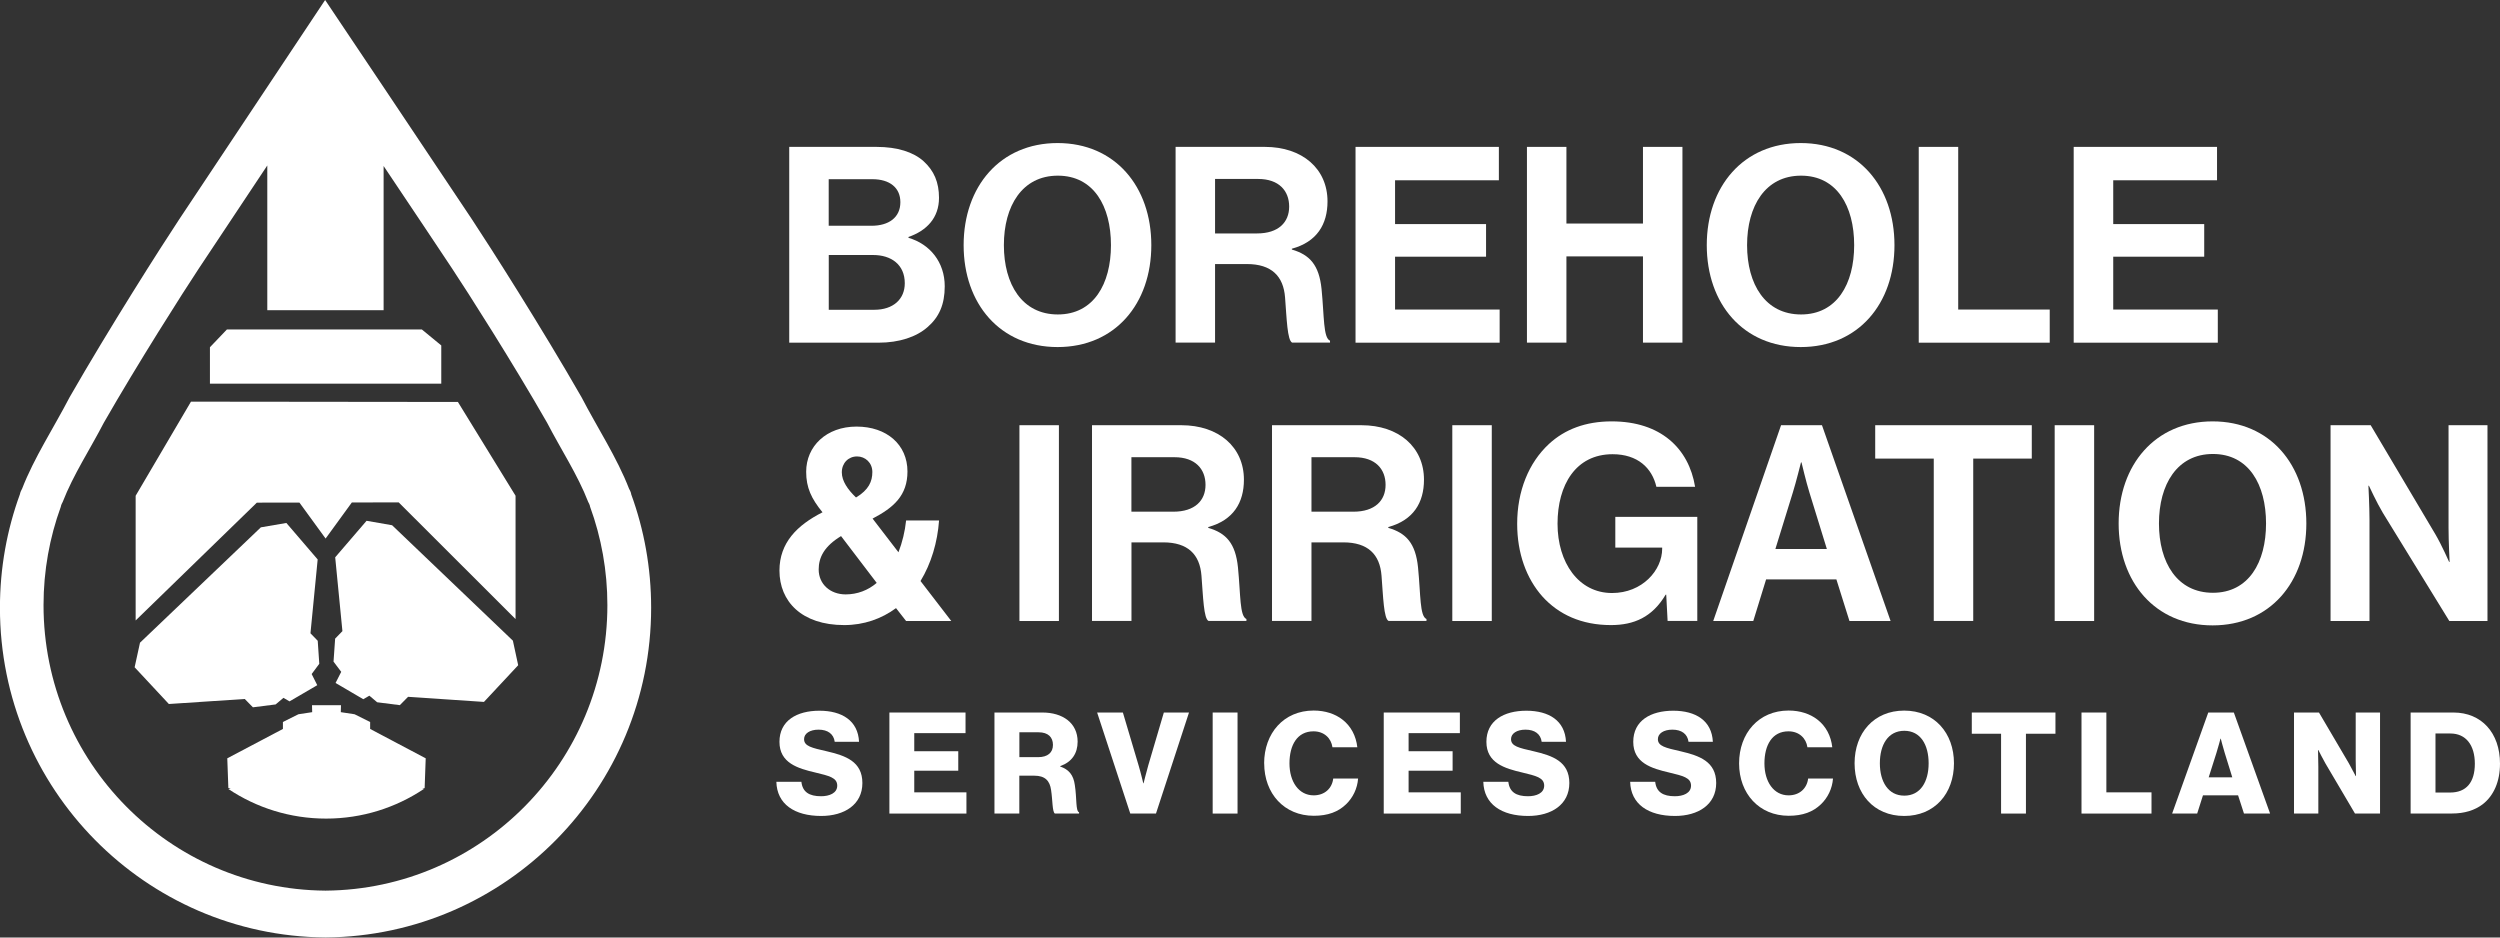<svg width="216" height="81" viewBox="0 0 216 81" fill="none" xmlns="http://www.w3.org/2000/svg">
<rect x="0" y="0" width="216" height="81" fill="#333333" stroke="none"/>
<g clip-path="url(#clip0_32_1631)">
<path d="M25.87 43.423L28.132 46.53L30.399 43.413L34.448 43.407L44.544 53.489V42.833L39.563 34.729L16.5 34.703L11.72 42.833V53.608L22.192 43.428L25.87 43.423Z" fill="white"/>
<path d="M21.852 61.111L23.815 60.863L24.49 60.293L25.015 60.599L27.411 59.2L26.927 58.237L27.586 57.352L27.452 55.364L26.824 54.716L27.447 48.337L24.742 45.184L22.538 45.562L12.096 55.529L11.632 57.652L14.589 60.826L21.147 60.392L21.852 61.111Z" fill="white"/>
<path d="M33.876 45.38L31.671 44.997L28.961 48.151L29.585 54.53L28.956 55.177L28.817 57.166L29.482 58.046L28.992 59.009L31.388 60.412L31.913 60.107L32.588 60.676L34.546 60.925L35.257 60.205L41.814 60.645L44.771 57.476L44.313 55.353L33.876 45.38Z" fill="white"/>
<path d="M54.538 42.703C54.538 42.703 54.528 42.532 54.348 42.222C53.312 39.545 51.617 36.966 50.247 34.325C46.832 28.365 42.35 21.328 40.769 18.941C38.162 15.011 28.091 0 28.091 0C28.091 0 18.097 15.011 15.49 18.941C13.909 21.328 9.427 28.365 6.012 34.325C4.641 36.966 2.947 39.545 1.911 42.222C1.736 42.532 1.721 42.703 1.721 42.703C0.603 45.764 -0.005 49.067 -0.005 52.516C-0.005 68.164 12.549 80.86 28.086 80.995C28.086 80.995 28.111 80.995 28.127 80.995C28.142 80.995 28.153 80.995 28.168 80.995C43.705 80.855 56.259 68.159 56.259 52.511C56.259 49.062 55.651 45.758 54.533 42.698L54.538 42.703ZM28.163 76.951C28.163 76.951 28.142 76.951 28.127 76.951C28.117 76.951 28.106 76.951 28.091 76.951C14.635 76.832 3.761 65.834 3.761 52.283C3.761 49.295 4.291 46.431 5.254 43.785C5.254 43.785 5.265 43.635 5.419 43.366C6.316 41.046 7.784 38.815 8.969 36.526C11.926 31.363 15.805 25.274 17.175 23.203C18.246 21.592 20.755 17.818 23.094 14.297V26.802H33.144V14.343C35.493 17.849 37.997 21.592 39.063 23.203C40.434 25.269 44.318 31.363 47.27 36.526C48.455 38.815 49.923 41.046 50.819 43.366C50.974 43.635 50.984 43.785 50.984 43.785C51.952 46.437 52.478 49.3 52.478 52.283C52.478 65.834 41.603 76.832 28.148 76.951H28.163Z" fill="white"/>
<path d="M38.126 29.846L36.447 28.464H19.606L18.138 30.002V33.15H38.126V29.846Z" fill="white"/>
<path d="M31.975 62.38L30.636 61.712L29.446 61.531L29.461 60.93H26.957L26.973 61.531L25.783 61.712L24.444 62.38V62.981L19.637 65.518L19.73 68.086L19.931 68.169H19.73C22.151 69.785 25.052 70.727 28.173 70.727C31.295 70.727 34.2 69.785 36.617 68.169H36.488L36.689 68.086L36.781 65.518L31.98 62.981V62.38H31.975Z" fill="white"/>
<path d="M68.19 12.691H75.721C77.534 12.691 78.92 13.142 79.791 13.924C80.708 14.752 81.13 15.767 81.13 17.093C81.13 18.817 80.069 19.93 78.493 20.474V20.547C80.352 21.09 81.625 22.654 81.625 24.735C81.625 26.32 81.13 27.407 80.141 28.262C79.178 29.111 77.694 29.608 75.906 29.608H68.19V12.691ZM75.299 19.506C76.782 19.506 77.792 18.796 77.792 17.471C77.792 16.218 76.875 15.482 75.366 15.482H71.6V19.506H75.293H75.299ZM71.605 26.765H75.536C77.184 26.765 78.173 25.844 78.173 24.471C78.173 22.861 76.999 22.033 75.443 22.033H71.605V26.765Z" fill="white"/>
<path d="M83.258 21.183C83.258 16.119 86.41 12.36 91.376 12.36C96.342 12.36 99.474 16.119 99.474 21.183C99.474 26.247 96.342 29.986 91.376 29.986C86.41 29.986 83.258 26.247 83.258 21.183ZM95.987 21.183C95.987 17.802 94.483 15.177 91.397 15.177C88.311 15.177 86.735 17.802 86.735 21.183C86.735 24.564 88.311 27.169 91.397 27.169C94.483 27.169 95.987 24.544 95.987 21.183Z" fill="white"/>
<path d="M101.566 12.691H109.283C112.528 12.691 114.697 14.581 114.697 17.398C114.697 19.387 113.78 20.899 111.616 21.489V21.561C113.172 22.012 113.971 22.908 114.182 24.968C114.419 27.356 114.321 29.178 114.913 29.437V29.603H111.642C111.22 29.411 111.173 27.521 111.029 25.699C110.89 23.855 109.855 22.814 107.732 22.814H104.981V29.603H101.571V12.691H101.566ZM104.981 20.169H108.608C110.468 20.169 111.384 19.2 111.384 17.849C111.384 16.497 110.514 15.462 108.701 15.462H104.981V20.169Z" fill="white"/>
<path d="M117.123 12.691H129.502V15.576H120.533V19.361H128.395V22.178H120.533V26.745H129.569V29.608H117.118V12.691H117.123Z" fill="white"/>
<path d="M131.928 12.691H135.339V19.314H141.953V12.691H145.363V29.603H141.953V22.152H135.339V29.603H131.928V12.691Z" fill="white"/>
<path d="M147.465 21.183C147.465 16.119 150.618 12.36 155.584 12.36C160.55 12.36 163.682 16.119 163.682 21.183C163.682 26.247 160.55 29.986 155.584 29.986C150.618 29.986 147.465 26.247 147.465 21.183ZM160.2 21.183C160.2 17.802 158.695 15.177 155.61 15.177C152.524 15.177 150.948 17.802 150.948 21.183C150.948 24.564 152.524 27.169 155.61 27.169C158.695 27.169 160.2 24.544 160.2 21.183Z" fill="white"/>
<path d="M165.779 12.691H169.189V26.745H177.096V29.608H165.779V12.691Z" fill="white"/>
<path d="M179.172 12.691H191.551V15.576H182.583V19.361H190.444V22.178H182.583V26.745H191.618V29.608H179.167V12.691H179.172Z" fill="white"/>
<path d="M67.345 49.3C67.345 46.887 68.875 45.375 71.064 44.262C70.101 43.081 69.653 42.134 69.653 40.762C69.653 38.561 71.394 36.857 74.006 36.857C76.617 36.857 78.405 38.421 78.405 40.736C78.405 42.817 77.205 43.858 75.391 44.806L77.627 47.716C77.957 46.867 78.194 45.893 78.287 44.971H81.135C80.996 46.867 80.455 48.684 79.533 50.201L82.191 53.655H78.287L77.416 52.542C76.169 53.463 74.639 54.007 72.944 54.007C69.251 54.007 67.345 51.951 67.345 49.3ZM75.747 50.362L72.666 46.318C71.229 47.193 70.734 48.14 70.734 49.202C70.734 50.481 71.744 51.356 73.063 51.356C74.073 51.356 74.995 51.004 75.747 50.362ZM73.959 42.983C75.067 42.32 75.371 41.585 75.371 40.782C75.371 39.98 74.758 39.436 74.052 39.436C73.3 39.436 72.733 40.006 72.733 40.808C72.733 41.564 73.248 42.3 73.959 42.983Z" fill="white"/>
<path d="M88.079 36.738H91.49V53.655H88.079V36.738Z" fill="white"/>
<path d="M94.344 36.738H102.06C105.306 36.738 107.475 38.633 107.475 41.445C107.475 43.433 106.558 44.945 104.394 45.536V45.608C105.95 46.059 106.748 46.954 106.959 49.015C107.196 51.402 107.098 53.225 107.691 53.484V53.65H104.42C103.997 53.458 103.951 51.568 103.807 49.745C103.668 47.902 102.632 46.861 100.51 46.861H97.759V53.65H94.349V36.733L94.344 36.738ZM97.754 44.21H101.38C103.24 44.21 104.157 43.242 104.157 41.89C104.157 40.539 103.286 39.503 101.473 39.503H97.754V44.21Z" fill="white"/>
<path d="M109.901 36.738H117.618C120.863 36.738 123.032 38.633 123.032 41.445C123.032 43.433 122.115 44.945 119.951 45.536V45.608C121.507 46.059 122.306 46.954 122.517 49.015C122.754 51.402 122.656 53.225 123.248 53.484V53.65H119.977C119.555 53.458 119.508 51.568 119.364 49.745C119.225 47.902 118.19 46.861 116.067 46.861H113.311V53.65H109.901V36.733V36.738ZM113.311 44.21H116.938C118.797 44.21 119.714 43.242 119.714 41.89C119.714 40.539 118.844 39.503 117.03 39.503H113.311V44.21Z" fill="white"/>
<path d="M125.479 36.738H128.889V53.655H125.479V36.738Z" fill="white"/>
<path d="M143.957 51.382H143.911C142.757 53.323 141.18 54.007 139.182 54.007C136.642 54.007 134.664 53.085 133.273 51.547C131.882 49.989 131.084 47.809 131.084 45.256C131.084 42.439 132.073 39.98 133.84 38.349C135.205 37.095 136.992 36.407 139.254 36.407C143.488 36.407 145.915 38.747 146.456 42.061H143.112C142.736 40.43 141.49 39.244 139.326 39.244C136.147 39.244 134.571 41.895 134.571 45.251C134.571 48.606 136.384 51.237 139.28 51.237C141.891 51.237 143.612 49.274 143.612 47.405V47.312H139.563V44.66H146.646V53.65H144.081L143.962 51.376L143.957 51.382Z" fill="white"/>
<path d="M153.889 36.738H157.418L163.347 53.655H159.793L158.664 50.061H152.591L151.483 53.655H148.022L153.884 36.738H153.889ZM153.394 47.431H157.84L156.336 42.558C156.053 41.657 155.651 39.954 155.651 39.954H155.604C155.604 39.954 155.182 41.657 154.899 42.558L153.394 47.431Z" fill="white"/>
<path d="M162.013 36.738H175.546V39.622H170.487V53.65H167.077V39.622H162.018V36.738H162.013Z" fill="white"/>
<path d="M177.524 36.738H180.934V53.655H177.524V36.738Z" fill="white"/>
<path d="M183.051 45.23C183.051 40.166 186.204 36.407 191.17 36.407C196.136 36.407 199.268 40.166 199.268 45.23C199.268 50.294 196.136 54.033 191.17 54.033C186.204 54.033 183.051 50.294 183.051 45.23ZM195.786 45.23C195.786 41.849 194.282 39.224 191.196 39.224C188.11 39.224 186.534 41.849 186.534 45.23C186.534 48.611 188.11 51.216 191.196 51.216C194.282 51.216 195.786 48.591 195.786 45.23Z" fill="white"/>
<path d="M201.365 36.738H204.827L210.426 46.178C210.967 47.099 211.601 48.544 211.601 48.544H211.647C211.647 48.544 211.554 46.794 211.554 45.608V36.738H214.918V53.655H211.621L205.877 44.309C205.337 43.408 204.677 41.968 204.677 41.968H204.631C204.631 41.968 204.724 43.744 204.724 44.925V53.655H201.36V36.738H201.365Z" fill="white"/>
<path d="M67.077 67.547H69.24C69.338 68.428 69.91 68.795 70.941 68.795C71.646 68.795 72.337 68.536 72.337 67.879C72.337 67.185 71.631 67.035 70.441 66.745C68.937 66.393 67.345 65.927 67.345 64.094C67.345 62.261 68.849 61.406 70.796 61.406C72.743 61.406 74.134 62.261 74.222 64.094H72.12C72.033 63.42 71.523 63.042 70.724 63.042C69.972 63.042 69.472 63.374 69.472 63.861C69.472 64.472 70.142 64.617 71.44 64.912C73.058 65.29 74.51 65.792 74.51 67.656C74.51 69.52 72.955 70.499 70.951 70.499C68.643 70.499 67.123 69.474 67.077 67.542V67.547Z" fill="white"/>
<path d="M76.839 61.562H83.422V63.343H78.992V64.906H82.794V66.589H78.992V68.459H83.5V70.292H76.844V61.562H76.839Z" fill="white"/>
<path d="M85.921 61.562H90.073C91.799 61.562 93.107 62.452 93.107 64.078C93.107 65.093 92.608 65.839 91.603 66.191V66.227C92.355 66.486 92.747 66.962 92.865 67.827C93.045 68.977 92.927 70.074 93.231 70.183V70.292H91.144C90.913 70.157 90.949 69.132 90.815 68.267C90.707 67.459 90.294 67.019 89.367 67.019H88.069V70.292H85.921V61.562ZM89.687 65.419C90.537 65.419 90.975 65.015 90.975 64.358C90.975 63.7 90.562 63.27 89.738 63.27H88.074V65.419H89.692H89.687Z" fill="white"/>
<path d="M94.781 61.562H97.017L98.377 66.139C98.573 66.796 98.779 67.677 98.779 67.677H98.805C98.805 67.677 99.021 66.786 99.207 66.139L100.556 61.562H102.73L99.876 70.292H97.656L94.792 61.562H94.781Z" fill="white"/>
<path d="M104.775 61.562H106.923V70.292H104.775V61.562Z" fill="white"/>
<path d="M109.221 65.958C109.221 63.358 110.911 61.391 113.497 61.391C114.506 61.391 115.356 61.686 115.974 62.162C116.727 62.737 117.164 63.591 117.273 64.565H115.124C115.016 63.783 114.408 63.187 113.486 63.187C112.08 63.187 111.41 64.373 111.41 65.958C111.41 67.542 112.214 68.718 113.502 68.718C114.46 68.718 115.094 68.106 115.191 67.263H117.34C117.278 68.127 116.891 68.925 116.294 69.494C115.624 70.141 114.738 70.483 113.512 70.483C110.962 70.483 109.226 68.567 109.226 65.953L109.221 65.958Z" fill="white"/>
<path d="M119.55 61.562H126.133V63.343H121.703V64.906H125.505V66.589H121.703V68.459H126.21V70.292H119.555V61.562H119.55Z" fill="white"/>
<path d="M128.158 67.547H130.321C130.419 68.428 130.991 68.795 132.021 68.795C132.727 68.795 133.417 68.536 133.417 67.879C133.417 67.185 132.711 67.035 131.521 66.745C130.017 66.393 128.425 65.927 128.425 64.094C128.425 62.261 129.93 61.406 131.877 61.406C133.824 61.406 135.215 62.261 135.303 64.094H133.201C133.113 63.42 132.603 63.042 131.805 63.042C131.053 63.042 130.553 63.374 130.553 63.861C130.553 64.472 131.223 64.617 132.521 64.912C134.138 65.29 135.591 65.792 135.591 67.656C135.591 69.52 134.035 70.499 132.031 70.499C129.724 70.499 128.204 69.474 128.158 67.542V67.547Z" fill="white"/>
<path d="M140.846 67.547H143.009C143.107 68.428 143.679 68.795 144.709 68.795C145.415 68.795 146.105 68.536 146.105 67.879C146.105 67.185 145.399 67.035 144.21 66.745C142.705 66.393 141.113 65.927 141.113 64.094C141.113 62.261 142.618 61.406 144.565 61.406C146.512 61.406 147.903 62.261 147.991 64.094H145.889C145.801 63.42 145.296 63.042 144.493 63.042C143.741 63.042 143.241 63.374 143.241 63.861C143.241 64.472 143.911 64.617 145.209 64.912C146.821 65.29 148.279 65.792 148.279 67.656C148.279 69.52 146.723 70.499 144.719 70.499C142.412 70.499 140.892 69.474 140.846 67.542V67.547Z" fill="white"/>
<path d="M150.257 65.958C150.257 63.358 151.947 61.391 154.533 61.391C155.543 61.391 156.393 61.686 157.011 62.162C157.763 62.737 158.201 63.591 158.309 64.565H156.161C156.053 63.783 155.445 63.187 154.523 63.187C153.116 63.187 152.447 64.373 152.447 65.958C152.447 67.542 153.25 68.718 154.533 68.718C155.491 68.718 156.125 68.106 156.223 67.263H158.371C158.309 68.127 157.923 68.925 157.325 69.494C156.655 70.141 155.769 70.483 154.543 70.483C151.993 70.483 150.257 68.567 150.257 65.953V65.958Z" fill="white"/>
<path d="M160.236 65.948C160.236 63.338 161.9 61.396 164.522 61.396C167.144 61.396 168.823 63.338 168.823 65.948C168.823 68.557 167.159 70.499 164.522 70.499C161.884 70.499 160.236 68.557 160.236 65.948ZM166.634 65.948C166.634 64.363 165.943 63.141 164.532 63.141C163.12 63.141 162.42 64.363 162.42 65.948C162.42 67.532 163.136 68.744 164.532 68.744C165.928 68.744 166.634 67.537 166.634 65.948Z" fill="white"/>
<path d="M172.888 63.395H170.363V61.562H177.591V63.395H175.041V70.292H172.893V63.395H172.888Z" fill="white"/>
<path d="M179.842 61.562H181.99V68.459H185.89V70.292H179.842V61.562Z" fill="white"/>
<path d="M190.794 61.562H193.004L196.136 70.292H193.88L193.37 68.718H190.336L189.836 70.292H187.672L190.794 61.562ZM192.87 67.164L192.216 65.052C192.072 64.601 191.876 63.819 191.876 63.819H191.85C191.85 63.819 191.644 64.601 191.5 65.052L190.83 67.164H192.87Z" fill="white"/>
<path d="M198.197 61.562H200.36L202.936 65.942C203.07 66.186 203.533 67.055 203.533 67.055H203.559C203.559 67.055 203.533 66.004 203.533 65.699V61.562H205.635V70.292H203.472L200.922 65.968C200.777 65.735 200.304 64.798 200.304 64.798H200.278C200.278 64.798 200.304 65.921 200.304 66.227V70.292H198.202V61.562H198.197Z" fill="white"/>
<path d="M208.278 61.562H211.982C214.388 61.562 216 63.307 216 65.979C216 67.517 215.464 68.749 214.496 69.495C213.816 70.007 212.94 70.287 211.848 70.287H208.278V61.557V61.562ZM211.688 68.475C213.1 68.475 213.826 67.584 213.826 65.984C213.826 64.384 213.059 63.374 211.714 63.374H210.426V68.475H211.688Z" fill="white"/>
</g>
<defs>
<clipPath id="clip0_32_1631">
<rect width="216" height="81" fill="white"/>
</clipPath>
</defs>
</svg>
